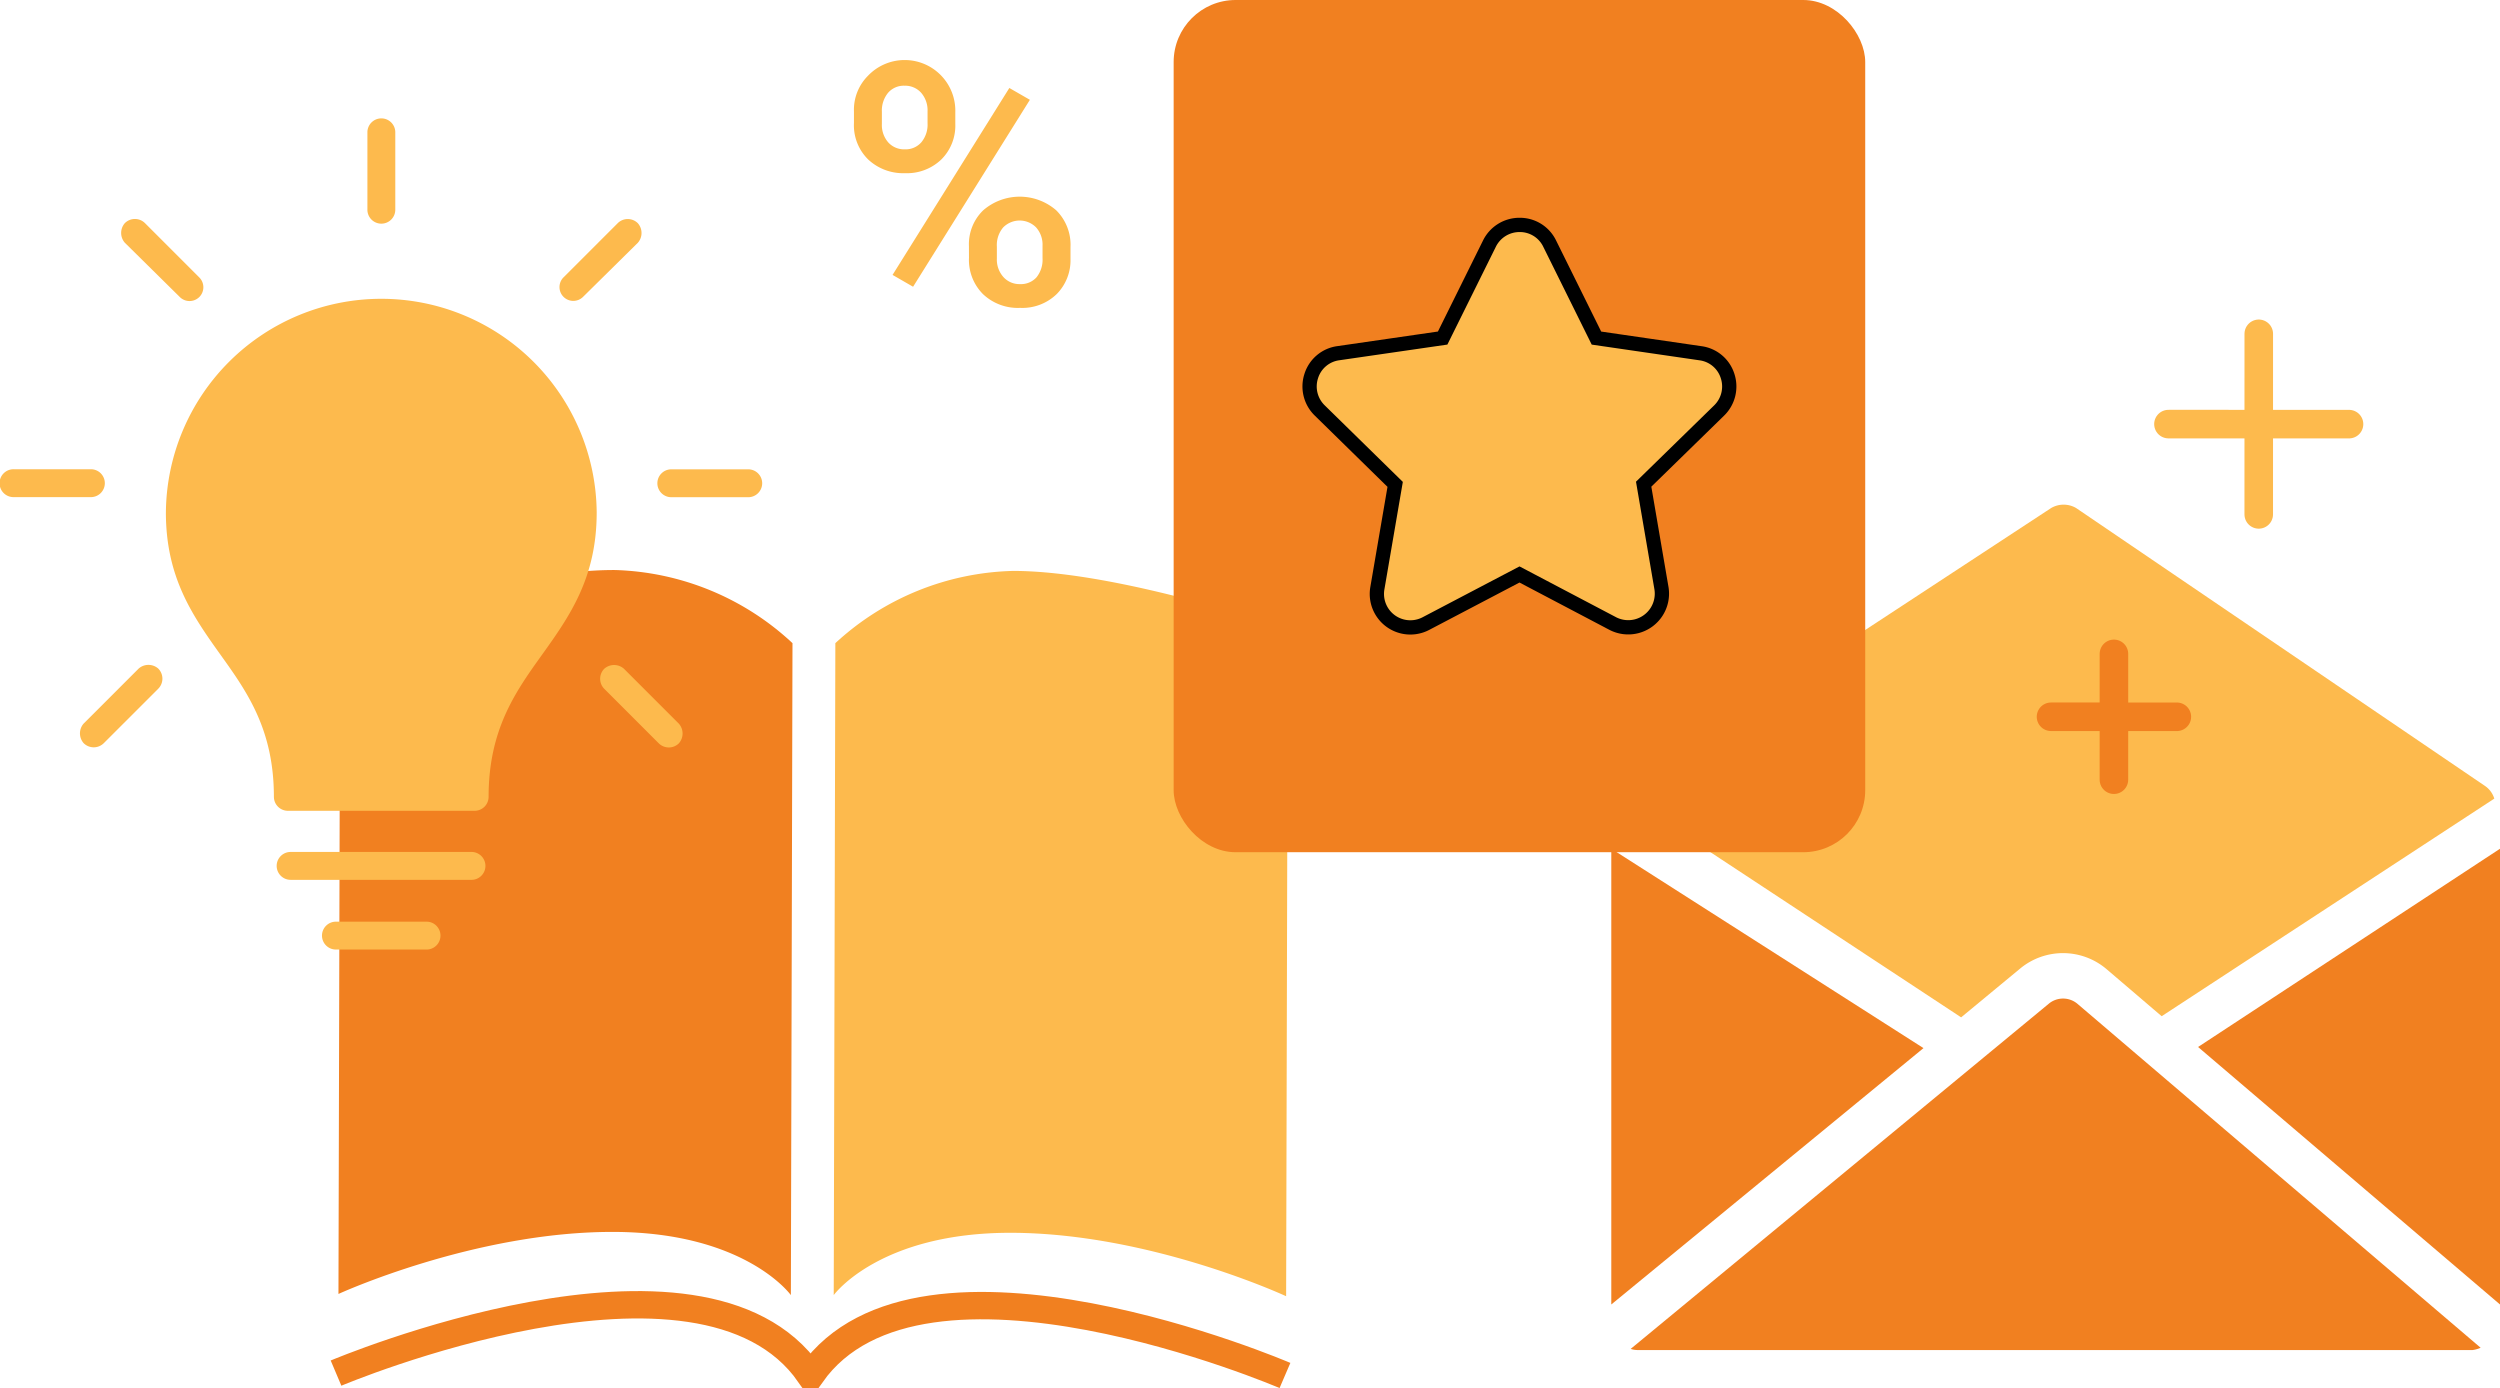 <svg xmlns="http://www.w3.org/2000/svg" width="175.112" height="97.226" viewBox="0 0 175.112 97.226">
  <g id="Group_201" data-name="Group 201" transform="translate(-872.444 -2645.272)">
    <g id="Group_195" data-name="Group 195">
      <path id="Path_158" data-name="Path 158" d="M927.84,2735.987s-3.158-4.4-12.422-4.426c-9.749-.024-19.267,4.346-19.267,4.346l.117-46.72s11.777-4.027,19.266-3.987a19.01,19.01,0,0,1,12.42,5.122Z" fill="#f18020"/>
      <path id="Path_159" data-name="Path 159" d="M930.842,2735.987s3.18-4.387,12.444-4.364c9.749.025,19.245,4.443,19.245,4.443l.117-46.721s-11.757-4.085-19.246-4.083a19.015,19.015,0,0,0-12.446,5.06Z" fill="#fdba4d"/>
      <path id="Path_160" data-name="Path 160" d="M962.449,2741.617s-25.5-10.955-33.168-.083h-.133c-7.576-10.909-33.167-.083-33.167-.083" fill="none" stroke="#f18020" stroke-width="1.917"/>
    </g>
    <g id="Group_196" data-name="Group 196">
      <path id="Path_161" data-name="Path 161" d="M892.8,2706.9a.976.976,0,1,1,0-1.953l12.7,0a.977.977,0,0,1,0,1.953Zm-1.171-5.81c0-4.688-1.854-7.325-3.709-9.913-1.953-2.734-3.857-5.42-3.856-10.01a15.088,15.088,0,0,1,30.175,0c0,4.59-1.9,7.275-3.859,10.009-1.855,2.588-3.711,5.224-3.712,9.912a.979.979,0,0,1-.976.976l-13.086,0A.979.979,0,0,1,891.63,2701.091Zm4.345,10.693a.976.976,0,1,1,0-1.953h6.347a.976.976,0,1,1,0,1.953Z" fill="#fdba4d"/>
      <path id="Path_162" data-name="Path 162" d="M914.775,2693.525a1,1,0,0,1,0-1.416,1.04,1.04,0,0,1,1.367,0l3.857,3.857a1.042,1.042,0,0,1,0,1.368,1,1,0,0,1-1.416,0Z" fill="#fdba4d"/>
      <path id="Path_163" data-name="Path 163" d="M882.159,2692.1a1.039,1.039,0,0,1,1.367,0,1,1,0,0,1,0,1.416l-3.809,3.808a1,1,0,0,1-1.416,0,1.039,1.039,0,0,1,0-1.367Z" fill="#fdba4d"/>
      <path id="Path_164" data-name="Path 164" d="M878.841,2678.14a.977.977,0,0,1,0,1.953h-5.419a.977.977,0,1,1,0-1.953Z" fill="#fdba4d"/>
      <path id="Path_165" data-name="Path 165" d="M924.885,2678.146a.977.977,0,0,1,0,1.953h-5.419a.976.976,0,1,1,0-1.953Z" fill="#fdba4d"/>
      <path id="Path_166" data-name="Path 166" d="M886.411,2664.714a.967.967,0,0,1-1.368,1.367l-3.857-3.809a1.041,1.041,0,0,1,0-1.368,1,1,0,0,1,1.416,0Z" fill="#fdba4d"/>
      <path id="Path_167" data-name="Path 167" d="M913.265,2666.084a.967.967,0,0,1-1.367-1.367l3.809-3.808a1,1,0,0,1,1.416,0,1.038,1.038,0,0,1,0,1.367Z" fill="#fdba4d"/>
      <path id="Path_168" data-name="Path 168" d="M900.132,2659.93a.977.977,0,1,1-1.953,0v-5.42a.977.977,0,0,1,1.953,0Z" fill="#fdba4d"/>
    </g>
    <path id="Path_169" data-name="Path 169" d="M986.424,2700.332l29.688-19.473a1.734,1.734,0,0,1,1.756,0l28.65,19.473a1.666,1.666,0,0,1,.639.878l-23.3,15.243-3.83-3.272a4.707,4.707,0,0,0-6.066-.08l-4.15,3.431-23.862-15.721A1.351,1.351,0,0,1,986.424,2700.332Z" fill="#fdba4d"/>
    <path id="Path_170" data-name="Path 170" d="M1015.953,2715.575a1.564,1.564,0,0,1,1.995,0l28.251,24.1a2.021,2.021,0,0,1-.558.16H987.222a1.555,1.555,0,0,1-.558-.08Z" fill="#f18020"/>
    <path id="Path_171" data-name="Path 171" d="M1047.556,2736.644l-21.149-18.036,21.149-13.886Z" fill="#f18020"/>
    <path id="Path_172" data-name="Path 172" d="M985.307,2704.721l21.867,13.966-21.867,17.957Z" fill="#f18020"/>
    <rect id="Rectangle_111" data-name="Rectangle 111" width="48.441" height="59.694" rx="4.344" transform="translate(954.652 2645.272)" fill="#f18020"/>
    <path id="Path_173" data-name="Path 173" d="M970.168,2679.2l-1.248,7.279a2.345,2.345,0,0,0,3.417,2.463l6.541-3.431,6.525,3.433a2.358,2.358,0,0,0,3.417-2.477l-1.246-7.28,5.28-5.155a2.35,2.35,0,0,0,.6-2.416,2.309,2.309,0,0,0-1.892-1.6l-7.295-1.063-3.277-6.618a2.318,2.318,0,0,0-2.109-1.309h0a2.343,2.343,0,0,0-2.108,1.308l-3.279,6.617-7.311,1.061a2.31,2.31,0,0,0-1.893,1.6,2.347,2.347,0,0,0,.6,2.416Z" fill="#fdba4d" stroke="#000" stroke-width="1"/>
    <g id="Group_199" data-name="Group 199">
      <g id="Group_197" data-name="Group 197">
        <line id="Line_42" data-name="Line 42" y1="12.648" x2="0.002" transform="translate(1030.657 2668.654)" fill="none" stroke="#fdba4d" stroke-linecap="round" stroke-linejoin="round" stroke-width="2"/>
        <line id="Line_43" data-name="Line 43" x1="12.648" y1="0.002" transform="translate(1024.333 2674.978)" fill="none" stroke="#fdba4d" stroke-linecap="round" stroke-linejoin="round" stroke-width="2"/>
      </g>
      <g id="Group_198" data-name="Group 198">
        <line id="Line_44" data-name="Line 44" y1="8.814" x2="0.001" transform="translate(1020.513 2691.072)" fill="none" stroke="#f18020" stroke-linecap="round" stroke-linejoin="round" stroke-width="2"/>
        <line id="Line_45" data-name="Line 45" x1="8.814" y1="0.001" transform="translate(1016.107 2695.478)" fill="none" stroke="#f18020" stroke-linecap="round" stroke-linejoin="round" stroke-width="2"/>
      </g>
    </g>
    <g id="Group_200" data-name="Group 200">
      <path id="Path_174" data-name="Path 174" d="M932.259,2653.075a3.364,3.364,0,0,1,.978-2.491,3.548,3.548,0,0,1,6.121,2.549v.828a3.339,3.339,0,0,1-.972,2.474,3.476,3.476,0,0,1-2.56.967,3.581,3.581,0,0,1-2.56-.95,3.347,3.347,0,0,1-1.007-2.56Zm1.956.882a1.847,1.847,0,0,0,.443,1.286,1.5,1.5,0,0,0,1.168.49,1.465,1.465,0,0,0,1.15-.49,1.928,1.928,0,0,0,.438-1.333v-.842a1.871,1.871,0,0,0-.443-1.292,1.5,1.5,0,0,0-1.168-.5,1.45,1.45,0,0,0-1.157.5,1.959,1.959,0,0,0-.431,1.321Zm2.186,11.4-1.438-.829,8.18-13.093,1.439.828Zm3.912-2.854a3.3,3.3,0,0,1,1-2.5,3.9,3.9,0,0,1,5.114,0,3.4,3.4,0,0,1,1,2.577v.817a3.367,3.367,0,0,1-.961,2.468,3.455,3.455,0,0,1-2.572.972,3.549,3.549,0,0,1-2.594-.961,3.383,3.383,0,0,1-.984-2.537Zm1.956.886a1.833,1.833,0,0,0,.454,1.283,1.505,1.505,0,0,0,1.168.5,1.459,1.459,0,0,0,1.157-.478,1.966,1.966,0,0,0,.42-1.34v-.863a1.82,1.82,0,0,0-.449-1.289,1.619,1.619,0,0,0-2.307,0,1.9,1.9,0,0,0-.443,1.335Z" fill="#fdba4d"/>
    </g>
  </g>
</svg>
